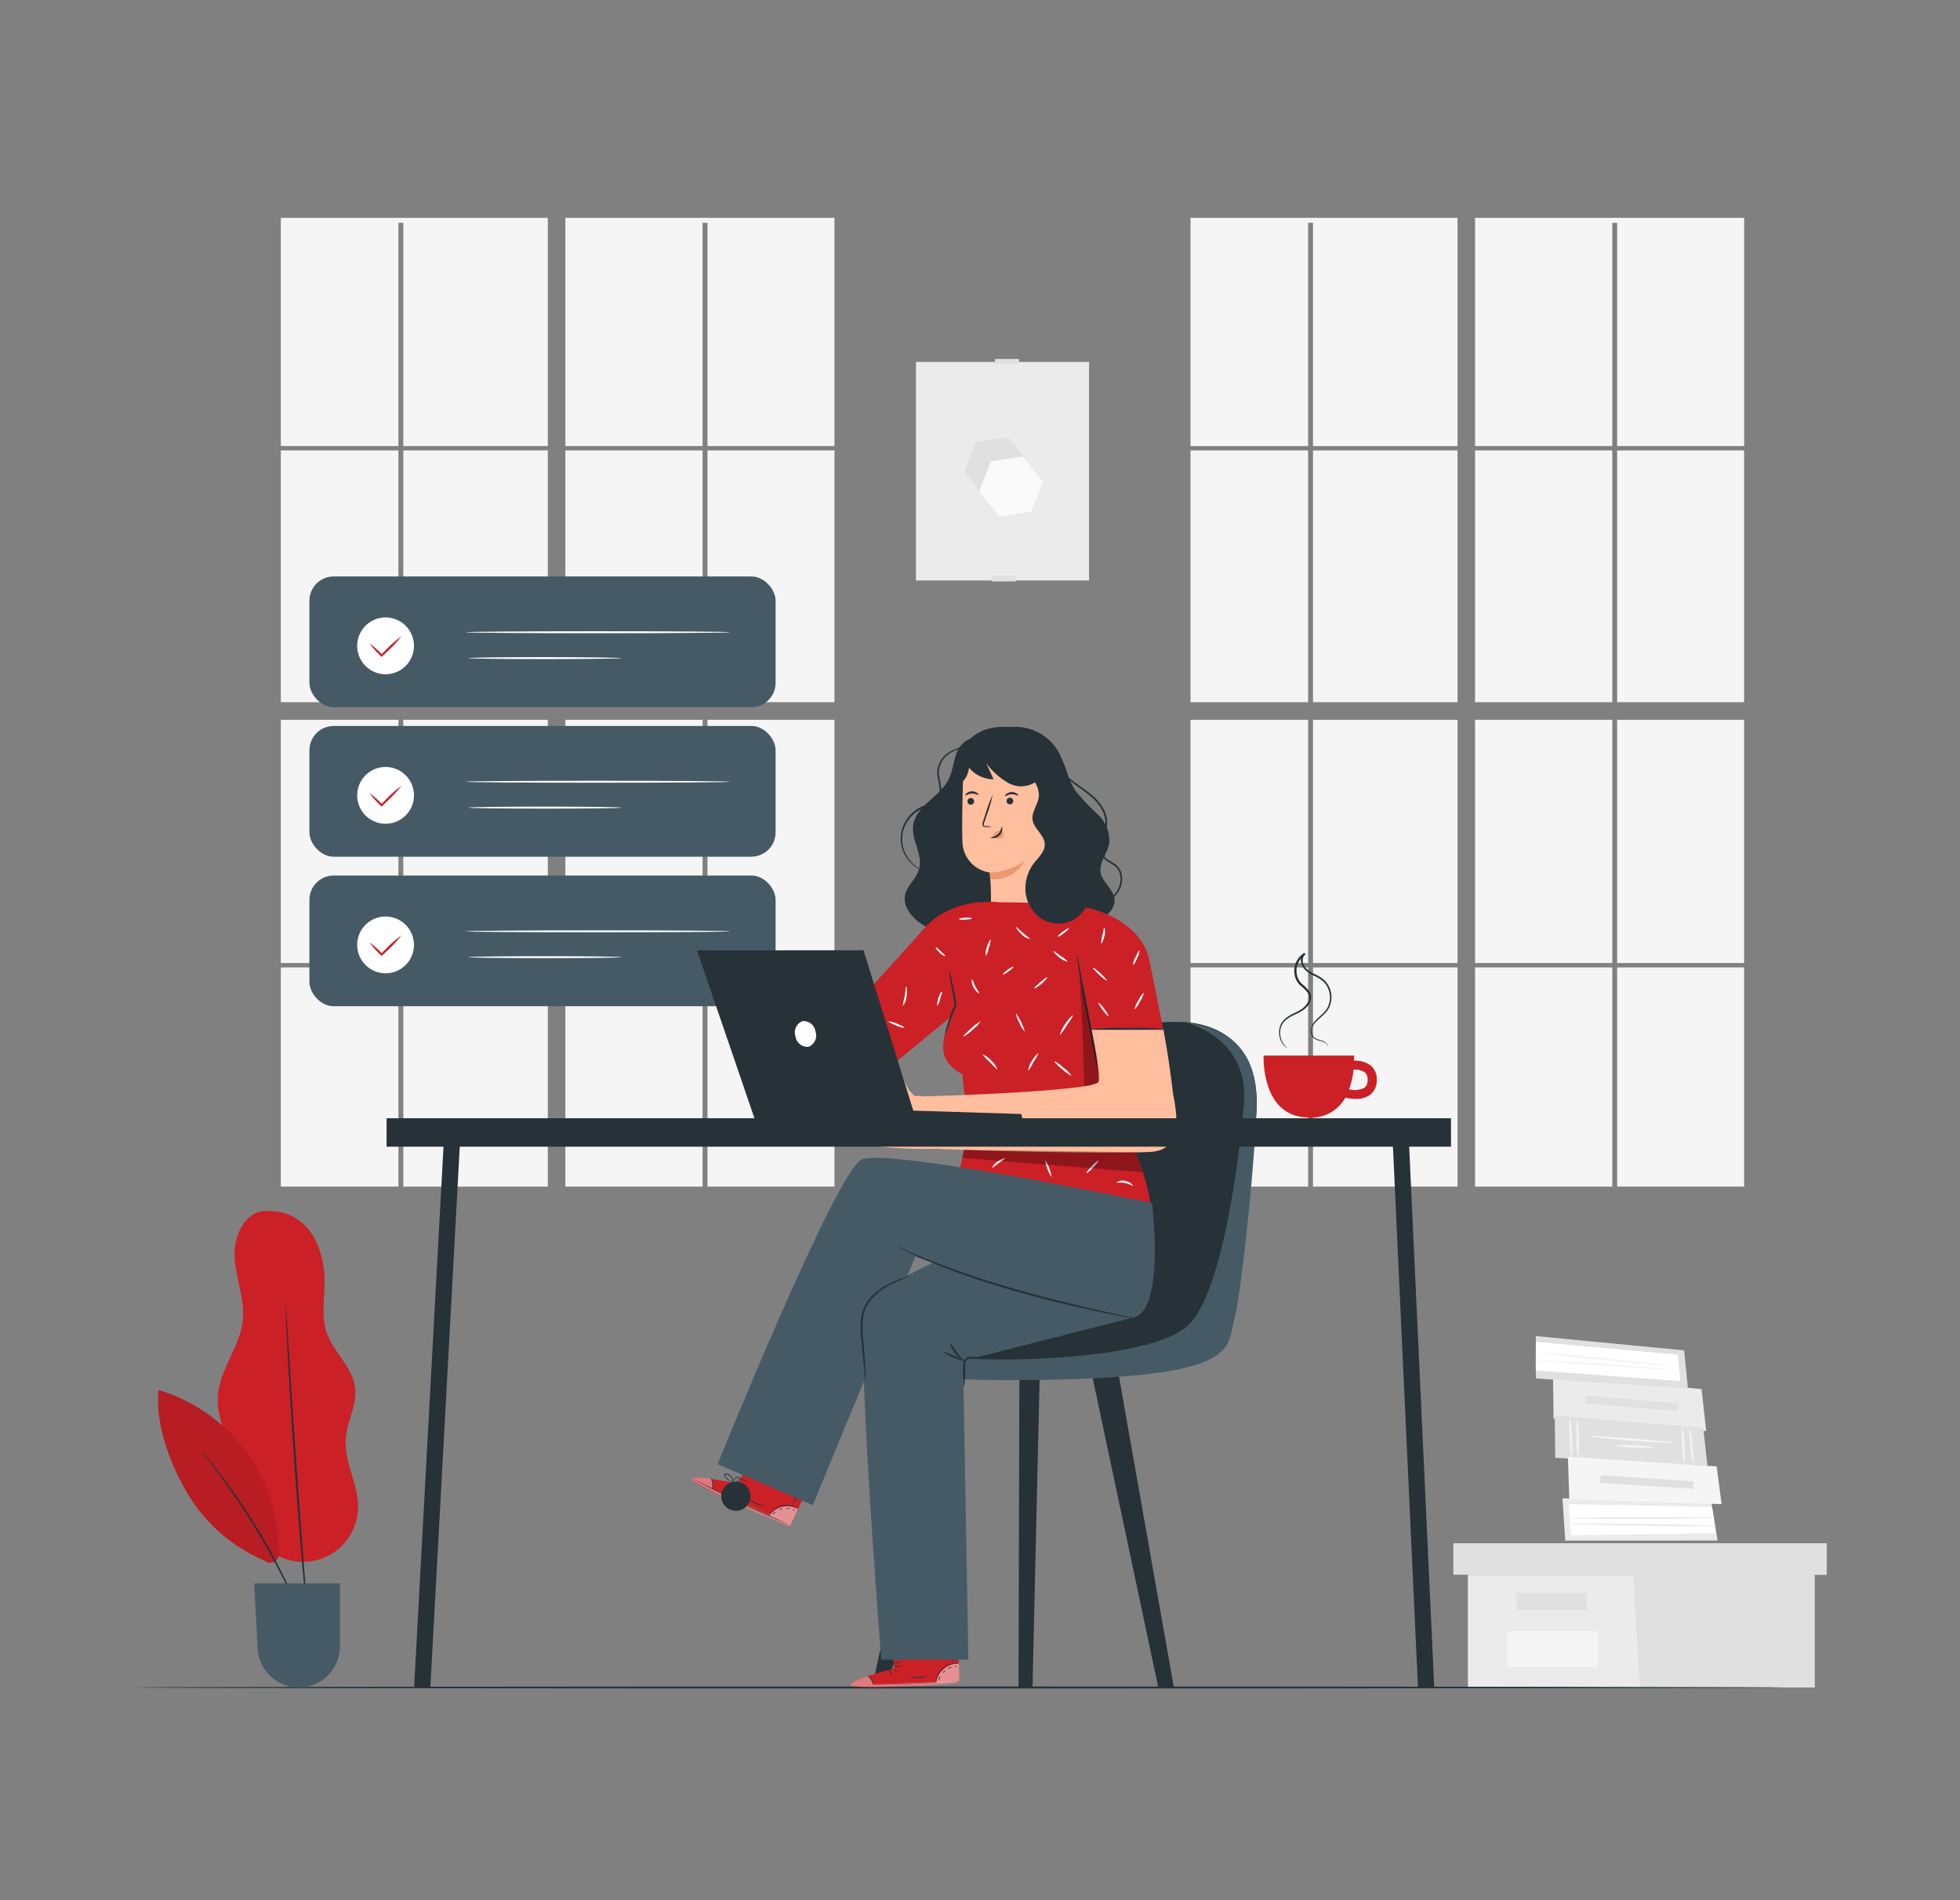 <svg xmlns="http://www.w3.org/2000/svg" xmlns:xlink="http://www.w3.org/1999/xlink" width="261" height="253" viewBox="0 0 261 253">
  <rect x="0" y="0" width="261" height="253" fill="#808080" stroke="none"/>
  <defs>
    <clipPath id="clip-path">
      <rect id="長方形_1371" data-name="長方形 1371" width="261" height="253" transform="translate(1064 8234)" fill="#fff" stroke="#707070" stroke-width="1" opacity="0.665"/>
    </clipPath>
  </defs>
  <g id="マスクグループ_30" data-name="マスクグループ 30" transform="translate(-1064 -8234)" clip-path="url(#clip-path)">
    <g id="Working-pana" transform="translate(1082 8263)">
      <g id="freepik--background-complete--inject-61" transform="translate(19.395)">
        <rect id="長方形_1337" data-name="長方形 1337" width="23.052" height="29.1" transform="translate(84.577 19.185)" fill="#ebebeb"/>
        <rect id="長方形_1338" data-name="長方形 1338" width="3.198" height="0.776" transform="translate(94.65 47.632)" fill="#e0e0e0"/>
        <path id="パス_5842" data-name="パス 5842" d="M256.808,115.51l-4.245.623-1.583,3.989,2.661,3.366,4.245-.623,1.583-3.989Z" transform="translate(-159.967 -86.308)" fill="#e0e0e0"/>
        <path id="パス_5843" data-name="パス 5843" d="M260.693,120.56l-4.245.623-1.589,3.984,2.661,3.371,4.25-.623,1.583-3.989Z" transform="translate(-161.865 -88.778)" fill="#fafafa"/>
        <rect id="長方形_1339" data-name="長方形 1339" width="3.198" height="0.664" transform="translate(95.105 18.792)" fill="#e0e0e0"/>
        <rect id="長方形_1340" data-name="長方形 1340" width="15.661" height="33.518" transform="translate(121.14 30.969)" fill="#f5f5f5"/>
        <rect id="長方形_1341" data-name="長方形 1341" width="19.242" height="32.384" transform="translate(137.45 66.832)" fill="#f5f5f5"/>
        <path id="パス_5844" data-name="パス 5844" d="M384.14,88.732h18.271V59h.649V88.732h16.912V58.34H384.14Z" transform="translate(-225.109 -58.34)" fill="#f5f5f5"/>
        <rect id="長方形_1342" data-name="長方形 1342" width="15.661" height="32.384" transform="translate(121.14 66.832)" fill="#f5f5f5"/>
        <rect id="長方形_1343" data-name="長方形 1343" width="16.907" height="32.384" transform="translate(177.95 66.832)" fill="#f5f5f5"/>
        <rect id="長方形_1344" data-name="長方形 1344" width="19.242" height="33.518" transform="translate(137.45 30.969)" fill="#f5f5f5"/>
        <rect id="長方形_1345" data-name="長方形 1345" width="16.907" height="33.518" transform="translate(177.95 30.969)" fill="#f5f5f5"/>
        <rect id="長方形_1346" data-name="長方形 1346" width="15.661" height="29.182" transform="translate(121.14 99.799)" fill="#f5f5f5"/>
        <path id="パス_5845" data-name="パス 5845" d="M325.616,88.732V59h.654V88.732h19.242V58.34H309.96V88.732Z" transform="translate(-188.82 -58.34)" fill="#f5f5f5"/>
        <rect id="長方形_1347" data-name="長方形 1347" width="19.242" height="29.182" transform="translate(137.45 99.799)" fill="#f5f5f5"/>
        <rect id="長方形_1348" data-name="長方形 1348" width="16.907" height="29.182" transform="translate(177.95 99.799)" fill="#f5f5f5"/>
        <rect id="長方形_1349" data-name="長方形 1349" width="18.271" height="33.518" transform="translate(159.031 30.969)" fill="#f5f5f5"/>
        <rect id="長方形_1350" data-name="長方形 1350" width="18.271" height="29.182" transform="translate(159.031 99.799)" fill="#f5f5f5"/>
        <rect id="長方形_1351" data-name="長方形 1351" width="18.271" height="32.384" transform="translate(159.031 66.832)" fill="#f5f5f5"/>
        <rect id="長方形_1352" data-name="長方形 1352" width="15.661" height="33.518" transform="translate(0 30.969)" fill="#f5f5f5"/>
        <rect id="長方形_1353" data-name="長方形 1353" width="19.242" height="32.384" transform="translate(16.31 66.832)" fill="#f5f5f5"/>
        <path id="パス_5846" data-name="パス 5846" d="M146.98,88.732h18.271V59h.654V88.732h16.907V58.34H146.98Z" transform="translate(-109.089 -58.34)" fill="#f5f5f5"/>
        <rect id="長方形_1354" data-name="長方形 1354" width="15.661" height="32.384" transform="translate(0 66.832)" fill="#f5f5f5"/>
        <rect id="長方形_1355" data-name="長方形 1355" width="16.907" height="32.384" transform="translate(56.816 66.832)" fill="#f5f5f5"/>
        <rect id="長方形_1356" data-name="長方形 1356" width="19.242" height="33.518" transform="translate(16.31 30.969)" fill="#f5f5f5"/>
        <rect id="長方形_1357" data-name="長方形 1357" width="16.907" height="33.518" transform="translate(56.816 30.969)" fill="#f5f5f5"/>
        <rect id="長方形_1358" data-name="長方形 1358" width="15.661" height="29.182" transform="translate(0 99.799)" fill="#f5f5f5"/>
        <path id="パス_5847" data-name="パス 5847" d="M88.461,88.732V59h.649V88.732h19.242V58.34H72.8V88.732Z" transform="translate(-72.8 -58.34)" fill="#f5f5f5"/>
        <rect id="長方形_1359" data-name="長方形 1359" width="19.242" height="29.182" transform="translate(16.31 99.799)" fill="#f5f5f5"/>
        <rect id="長方形_1360" data-name="長方形 1360" width="16.907" height="29.182" transform="translate(56.816 99.799)" fill="#f5f5f5"/>
        <rect id="長方形_1361" data-name="長方形 1361" width="18.271" height="33.518" transform="translate(37.891 30.969)" fill="#f5f5f5"/>
        <rect id="長方形_1362" data-name="長方形 1362" width="18.271" height="29.182" transform="translate(37.891 99.799)" fill="#f5f5f5"/>
        <rect id="長方形_1363" data-name="長方形 1363" width="18.271" height="32.384" transform="translate(37.891 66.832)" fill="#f5f5f5"/>
        <path id="パス_5848" data-name="パス 5848" d="M382.27,412.02v15.012h46.166V412.02Z" transform="translate(-224.195 -231.362)" fill="#ebebeb"/>
        <path id="パス_5849" data-name="パス 5849" d="M378.48,403.8V408H428.2v-4.2H378.48Z" transform="translate(-222.34 -227.341)" fill="#e0e0e0"/>
        <path id="パス_5850" data-name="パス 5850" d="M426.221,423.011h23.241V408h1.614v-4.2H425.25v3.811Z" transform="translate(-245.221 -227.341)" fill="#e0e0e0"/>
        <rect id="長方形_1364" data-name="長方形 1364" width="9.363" height="2.258" transform="translate(164.537 183.079)" fill="#e0e0e0"/>
        <rect id="長方形_1365" data-name="長方形 1365" width="12.024" height="4.771" transform="translate(163.332 188.161)" fill="#f5f5f5"/>
        <path id="パス_5851" data-name="パス 5851" d="M404.536,365.949l-.066-5.639L424.243,362l.618,5.583Z" transform="translate(-235.055 -206.065)" fill="#ebebeb"/>
        <rect id="長方形_1366" data-name="長方形 1366" width="1.016" height="12.412" transform="translate(173.663 157.819) rotate(-85.11)" fill="#e0e0e0"/>
        <path id="パス_5852" data-name="パス 5852" d="M399.98,355.454l-.01-5.644,19.758,1.905.5,5.047Z" transform="translate(-232.853 -200.929)" fill="#e0e0e0"/>
        <path id="パス_5853" data-name="パス 5853" d="M399.97,351.32l-.01,3.805,19.247,1.42-.322-3.514Z" transform="translate(-232.849 -201.668)" fill="#fff"/>
        <path id="パス_5854" data-name="パス 5854" d="M417.9,355.837a3.834,3.834,0,0,1-.7,0l-1.89-.148c-1.6-.138-3.8-.342-6.237-.587s-4.633-.485-6.227-.669l-1.885-.235a3.172,3.172,0,0,1-.684-.123,3.767,3.767,0,0,1,.695,0l1.89.148c1.6.138,3.805.347,6.237.593s4.638.48,6.232.669l1.885.23A3.269,3.269,0,0,1,417.9,355.837Z" transform="translate(-233.005 -203.007)" fill="#f5f5f5"/>
        <path id="パス_5855" data-name="パス 5855" d="M417.656,357.263a3.227,3.227,0,0,1-.7,0l-1.916-.092c-1.609-.087-3.836-.225-6.293-.4s-4.684-.342-6.293-.475l-1.9-.174a3.52,3.52,0,0,1-.695-.1,3.222,3.222,0,0,1,.7,0l1.91.092c1.614.087,3.841.23,6.3.4s4.679.342,6.288.48l1.905.174a3.967,3.967,0,0,1,.695.1Z" transform="translate(-232.8 -203.958)" fill="#f5f5f5"/>
        <path id="パス_5856" data-name="パス 5856" d="M404.977,376.134l-.077-5.644,19.778,1.675.562,5.036Z" transform="translate(-235.265 -211.046)" fill="#e0e0e0"/>
        <path id="パス_5857" data-name="パス 5857" d="M409.026,376.438a15.149,15.149,0,0,1-.24-2.779,14.2,14.2,0,0,1,.026-2.789,15.018,15.018,0,0,1,.24,2.779A14.187,14.187,0,0,1,409.026,376.438Z" transform="translate(-237.139 -211.232)" fill="#f5f5f5"/>
        <path id="パス_5858" data-name="パス 5858" d="M410.668,371a14.983,14.983,0,0,1,.194,2.774,15.173,15.173,0,0,1-.071,2.779,14.043,14.043,0,0,1-.194-2.774A14.607,14.607,0,0,1,410.668,371Z" transform="translate(-238.035 -211.295)" fill="#f5f5f5"/>
        <path id="パス_5859" data-name="パス 5859" d="M414.29,375.85c3.448.383,7.5.6,11.008.909" transform="translate(-239.859 -213.668)" fill="#fff"/>
        <path id="パス_5860" data-name="パス 5860" d="M425.3,376.754a9.6,9.6,0,0,1-1.619-.041c-1.022-.051-2.375-.138-3.9-.25s-2.9-.24-3.887-.363a8.482,8.482,0,0,1-1.6-.255,10.9,10.9,0,0,1,1.619.071l3.892.281c1.532.112,2.9.225,3.892.332A9.641,9.641,0,0,1,425.3,376.754Z" transform="translate(-239.859 -213.663)" fill="#f5f5f5"/>
        <path id="パス_5861" data-name="パス 5861" d="M438.352,378.457a12.737,12.737,0,0,1-.255-2.523,12.43,12.43,0,0,1,0-2.554,12.3,12.3,0,0,1,.255,2.523A11.609,11.609,0,0,1,438.352,378.457Z" transform="translate(-251.473 -212.459)" fill="#f5f5f5"/>
        <path id="パス_5862" data-name="パス 5862" d="M440.561,378.592a24.306,24.306,0,0,1-.511-5.062,12.039,12.039,0,0,1,.383,2.518A12.411,12.411,0,0,1,440.561,378.592Z" transform="translate(-252.461 -212.533)" fill="#f5f5f5"/>
        <path id="パス_5863" data-name="パス 5863" d="M420,378.33c2.176.148,3.836.255,5.573.3" transform="translate(-242.652 -214.881)" fill="#fff"/>
        <path id="パス_5864" data-name="パス 5864" d="M425.663,378.561a29.327,29.327,0,0,1-5.573-.3,14.457,14.457,0,0,1,2.794,0A14.92,14.92,0,0,1,425.663,378.561Z" transform="translate(-242.696 -214.816)" fill="#f5f5f5"/>
        <path id="パス_5865" data-name="パス 5865" d="M407.288,397.724l-.368-5.634,19.834.628.828,5Z" transform="translate(-236.253 -221.612)" fill="#ebebeb"/>
        <path id="パス_5866" data-name="パス 5866" d="M408.833,397.767l19.3-.276-.536-3.5-19.129-.358Z" transform="translate(-237.012 -222.366)" fill="#fff"/>
        <path id="パス_5867" data-name="パス 5867" d="M408.524,386.9l-.184-5.644,19.809,1.292.659,5.026Z" transform="translate(-236.948 -216.314)" fill="#f5f5f5"/>
        <rect id="長方形_1367" data-name="長方形 1367" width="1.016" height="12.412" transform="translate(175.7 168.424) rotate(-86.28)" fill="#e0e0e0"/>
        <path id="パス_5868" data-name="パス 5868" d="M427.891,397.065a4.15,4.15,0,0,1-.761.056l-2.043.051c-1.742.031-4.153.056-6.814.066s-5.067,0-6.814,0l-2.043-.036a4.214,4.214,0,0,1-.756-.046,3.981,3.981,0,0,1,.756-.056l2.043-.051c1.742-.031,4.153-.051,6.814-.066s5.072,0,6.814,0l2.069.036A4.271,4.271,0,0,1,427.891,397.065Z" transform="translate(-237.105 -224.003)" fill="#ebebeb"/>
        <path id="パス_5869" data-name="パス 5869" d="M428.165,398.979a3.576,3.576,0,0,1-.761.041H425.32c-1.752,0-4.178,0-6.86-.056s-5.108-.087-6.86-.133l-2.079-.072a3.809,3.809,0,0,1-.761-.061,4.089,4.089,0,0,1,.761-.041H411.6c1.757,0,4.183,0,6.865.056s5.108.087,6.86.133l2.079.072A5.114,5.114,0,0,1,428.165,398.979Z" transform="translate(-237.154 -224.823)" fill="#ebebeb"/>
      </g>
      <g id="freepik--Floor--inject-61" transform="translate(0 195.537)">
        <path id="パス_5870" data-name="パス 5870" d="M254.645,441.283c0,.077-49.21.133-109.9.133s-109.913-.056-109.913-.133,49.2-.133,109.913-.133S254.645,441.211,254.645,441.283Z" transform="translate(-34.83 -441.15)" fill="#263238"/>
      </g>
      <g id="freepik--Plant--inject-61" transform="translate(3.05 132.218)">
        <path id="パス_5871" data-name="パス 5871" d="M62.306,317.22c-2.7.434-3.913,3.754-3.678,6.482s1.359,5.394,1.057,8.117c-.378,3.453-2.993,6.375-3.295,9.838-.358,4.086,2.554,7.708,3.392,11.718.419,1.951.363,4.01,1.088,5.869a7.34,7.34,0,0,0,14.175-2.528c.056-3.136-1.875-6.094-1.64-9.22.174-2.314,1.532-4.505,1.236-6.8-.347-2.738-2.881-4.679-3.775-7.289s-.036-5.486-.347-8.229c-.552-4.919-3.295-8.351-8.214-7.953" transform="translate(-48.413 -317.189)" fill="#cb2026"/>
        <path id="パス_5872" data-name="パス 5872" d="M40.872,363.875c-.48,4.556,1.563,9.92,3.9,13.853a21.74,21.74,0,0,0,10.216,8.857,1.125,1.125,0,0,0,1.844-1.129A22.388,22.388,0,0,0,40.883,363.87" transform="translate(-40.802 -340.025)" fill="#cb2026"/>
        <g id="グループ_581" data-name="グループ 581" transform="translate(0 23.845)" opacity="0.1">
          <path id="パス_5873" data-name="パス 5873" d="M40.872,363.875c-.48,4.556,1.563,9.92,3.9,13.853a21.74,21.74,0,0,0,10.216,8.857,1.125,1.125,0,0,0,1.844-1.129A22.388,22.388,0,0,0,40.883,363.87" transform="translate(-40.802 -363.87)"/>
        </g>
        <path id="パス_5874" data-name="パス 5874" d="M66.351,403.993a1.114,1.114,0,0,1-.133-.25c-.082-.2-.194-.444-.322-.746-.276-.654-.684-1.589-1.205-2.743a93.486,93.486,0,0,0-4.526-8.76,98.333,98.333,0,0,0-5.414-8.244c-.746-1.022-1.364-1.834-1.793-2.391l-.511-.654c-.112-.148-.169-.23-.158-.235a1.7,1.7,0,0,1,.2.2l.511.618c.46.541,1.1,1.343,1.864,2.35a83.881,83.881,0,0,1,5.491,8.224,83.69,83.69,0,0,1,4.469,8.816c.511,1.16.884,2.11,1.129,2.774l.281.766a1.53,1.53,0,0,1,.117.271Z" transform="translate(-46.421 -347.902)" fill="#263238"/>
        <path id="パス_5875" data-name="パス 5875" d="M74.063,341.93a2.8,2.8,0,0,1,.051.439q.031.465.092,1.257c.072,1.113.174,2.687.3,4.6.245,3.9.593,9.286,1.022,15.237s.833,11.329,1.134,15.227c.148,1.931.266,3.5.352,4.6.036.511.061.945.087,1.251a2.584,2.584,0,0,1,0,.439,2.723,2.723,0,0,1-.066-.434c-.031-.307-.077-.725-.133-1.251-.1-1.113-.25-2.682-.434-4.6-.347-3.892-.792-9.276-1.211-15.227s-.715-11.283-.935-15.211c-.087-1.936-.163-3.509-.215-4.623,0-.511-.031-.95-.041-1.257A3.262,3.262,0,0,1,74.063,341.93Z" transform="translate(-57.07 -329.292)" fill="#263238"/>
        <path id="パス_5876" data-name="パス 5876" d="M65.86,414.28H77.276v8.382a5.476,5.476,0,0,1-5.476,5.476h0a5.481,5.481,0,0,1-5.476-5.185Z" transform="translate(-53.06 -364.686)" fill="#455a64"/>
      </g>
      <g id="freepik--Coffee--inject-61" transform="translate(150.256 97.853)">
        <path id="パス_5877" data-name="パス 5877" d="M343.257,278.023a3.284,3.284,0,0,0-2.207-.633v-.69H329s-.378,7.953,5.711,8.234a5.241,5.241,0,0,0,5.179-2.631,6.261,6.261,0,0,0,1.369.169,3.131,3.131,0,0,0,1.9-.536,2.385,2.385,0,0,0,.909-2.043A2.324,2.324,0,0,0,343.257,278.023Zm-.827,2.957a2.92,2.92,0,0,1-2.043.22,10.877,10.877,0,0,0,.587-2.62,2.288,2.288,0,0,1,1.507.352,1.165,1.165,0,0,1,.368.96,1.251,1.251,0,0,1-.419,1.088Z" transform="translate(-328.991 -263.016)" fill="#cb2026"/>
        <path id="パス_5878" data-name="パス 5878" d="M339.5,262.869a.608.608,0,0,0,.1-.3.935.935,0,0,0-.511-.725,2.816,2.816,0,0,0-.638-.22,2.044,2.044,0,0,1-.771-.347,1.149,1.149,0,0,1-.393-.894,2,2,0,0,1,.3-1.052c.414-.669,1.159-1.093,1.686-1.757a2.912,2.912,0,0,0,.434-2.554,2.84,2.84,0,0,0-.71-1.241,4.9,4.9,0,0,0-1.287-.817,3.667,3.667,0,0,1-1.364-.976,1.986,1.986,0,0,1-.358-.807,1.349,1.349,0,0,1,.117-.909,1.021,1.021,0,0,1,.332-.358l.138.23a2.554,2.554,0,0,0-1.159,2.646,2.258,2.258,0,0,0,.674,1.257,5.226,5.226,0,0,1,1.047,1.073,1.42,1.42,0,0,1,.174.746,1.639,1.639,0,0,1-.2.736,2.844,2.844,0,0,1-.93.991c-.741.47-1.5.7-2.069,1.134a2.176,2.176,0,0,0-.9,1.583,2.646,2.646,0,0,0,.24,1.394,2.749,2.749,0,0,0,.781.935l-.077-.036a1.633,1.633,0,0,1-.2-.133,2.145,2.145,0,0,1-.6-.72,2.707,2.707,0,0,1-.291-1.456,2.385,2.385,0,0,1,.25-.909,2.431,2.431,0,0,1,.684-.807c.587-.46,1.369-.715,2.043-1.165a2.718,2.718,0,0,0,.848-.919,1.236,1.236,0,0,0,0-1.226,5.368,5.368,0,0,0-1.022-1.022,2.452,2.452,0,0,1-.741-1.4,2.82,2.82,0,0,1,1.287-2.922l.133.23a.8.8,0,0,0-.245.26,1.435,1.435,0,0,0,.225,1.435,3.51,3.51,0,0,0,1.267.9,5.031,5.031,0,0,1,1.349.868,3.065,3.065,0,0,1,.766,1.354,3.147,3.147,0,0,1-.511,2.748c-.577.7-1.313,1.108-1.7,1.716a1.357,1.357,0,0,0,.026,1.737c.444.363,1.022.352,1.369.587a.97.97,0,0,1,.511.817.445.445,0,0,1-.087.24C339.528,262.854,339.508,262.869,339.5,262.869Z" transform="translate(-330.983 -249.91)" fill="#263238"/>
      </g>
      <g id="freepik--Tasks--inject-61" transform="translate(23.205 47.749)">
        <rect id="長方形_1368" data-name="長方形 1368" width="62.077" height="17.403" rx="3.23" transform="translate(0)" fill="#455a64"/>
        <path id="パス_5879" data-name="パス 5879" d="M99.438,168.652a3.78,3.78,0,1,1,.811-2.779,3.78,3.78,0,0,1-.811,2.779Z" transform="translate(-86.351 -157.047)" fill="#fff"/>
        <path id="パス_5880" data-name="パス 5880" d="M100.18,167.39a17.167,17.167,0,0,1-2.043,2.181l-.511.48-.092.092-.092-.092a11.487,11.487,0,0,1-1.532-1.711,11.488,11.488,0,0,1,1.711,1.532h-.184l.511-.511A16.963,16.963,0,0,1,100.18,167.39Z" transform="translate(-87.916 -159.437)" fill="#cb2026"/>
        <path id="パス_5881" data-name="パス 5881" d="M156.18,166.233c0,.072-7.892.133-17.628.133s-17.622-.061-17.622-.133,7.887-.133,17.622-.133S156.18,166.156,156.18,166.233Z" transform="translate(-100.156 -158.806)" fill="#fff"/>
        <path id="パス_5882" data-name="パス 5882" d="M142.091,172.973c0,.072-4.561.133-10.185.133s-10.216-.061-10.216-.133,4.561-.133,10.216-.133S142.091,172.922,142.091,172.973Z" transform="translate(-100.528 -162.103)" fill="#fff"/>
        <rect id="長方形_1369" data-name="長方形 1369" width="62.077" height="17.403" rx="3.23" transform="translate(0 19.906)" fill="#455a64"/>
        <path id="パス_5883" data-name="パス 5883" d="M99.438,207.622a3.78,3.78,0,1,1-.582-5.317A3.78,3.78,0,0,1,99.438,207.622Z" transform="translate(-86.351 -176.111)" fill="#fff"/>
        <path id="パス_5884" data-name="パス 5884" d="M100.18,206.37a16.947,16.947,0,0,1-2.043,2.176l-.511.511-.092.087-.092-.092a11.489,11.489,0,0,1-1.532-1.711,11.747,11.747,0,0,1,1.711,1.532h-.184l.511-.511A16.52,16.52,0,0,1,100.18,206.37Z" transform="translate(-87.916 -178.506)" fill="#cb2026"/>
        <path id="パス_5885" data-name="パス 5885" d="M156.18,205.2c0,.077-7.892.133-17.628.133s-17.622-.056-17.622-.133,7.887-.133,17.622-.133S156.18,205.131,156.18,205.2Z" transform="translate(-100.156 -177.87)" fill="#fff"/>
        <path id="パス_5886" data-name="パス 5886" d="M142.091,211.943c0,.077-4.561.133-10.185.133s-10.216-.056-10.216-.133,4.561-.133,10.216-.133S142.091,211.871,142.091,211.943Z" transform="translate(-100.528 -181.167)" fill="#fff"/>
        <rect id="長方形_1370" data-name="長方形 1370" width="62.077" height="17.403" rx="3.23" transform="translate(0 39.816)" fill="#455a64"/>
        <path id="パス_5887" data-name="パス 5887" d="M99.438,246.6a3.78,3.78,0,1,1,.811-2.779A3.78,3.78,0,0,1,99.438,246.6Z" transform="translate(-86.351 -195.18)" fill="#fff"/>
        <path id="パス_5888" data-name="パス 5888" d="M100.18,245.34a16.412,16.412,0,0,1-2.043,2.181l-.511.48-.092.092L97.442,248a11.488,11.488,0,0,1-1.532-1.711,11.488,11.488,0,0,1,1.711,1.532h-.184l.511-.511a16.96,16.96,0,0,1,2.232-1.972Z" transform="translate(-87.916 -197.571)" fill="#cb2026"/>
        <path id="パス_5889" data-name="パス 5889" d="M156.18,244.183c0,.072-7.892.133-17.628.133s-17.622-.061-17.622-.133,7.887-.133,17.622-.133S156.18,244.111,156.18,244.183Z" transform="translate(-100.156 -196.939)" fill="#fff"/>
        <path id="パス_5890" data-name="パス 5890" d="M142.091,250.923c0,.071-4.561.133-10.185.133s-10.216-.061-10.216-.133,4.561-.133,10.216-.133S142.091,250.851,142.091,250.923Z" transform="translate(-100.528 -200.237)" fill="#fff"/>
      </g>
      <g id="freepik--Character--inject-61" transform="translate(33.477 67.772)">
        <path id="パス_5891" data-name="パス 5891" d="M267.955,358.78l-.976,42.207H265.12l.117-42.1Z" transform="translate(-180.967 -273.089)" fill="#263238"/>
        <path id="パス_5892" data-name="パス 5892" d="M283.84,357.86l9.051,42.677h2.074l-7.534-42.677Z" transform="translate(-190.125 -272.639)" fill="#263238"/>
        <path id="パス_5893" data-name="パス 5893" d="M239.04,358.614l-10.017,42.207H226.95l9.087-42.381Z" transform="translate(-162.294 -272.922)" fill="#263238"/>
        <path id="パス_5894" data-name="パス 5894" d="M261.542,267.927s11.472-.654,10.328,12.622-1.8,26.74-6.068,31.337-47.213,4.755-50.819.986,6.886-3.606,8.852-3.606,14.1,1.144,18.031-9.194S244.819,267.273,261.542,267.927Z" transform="translate(-156.073 -228.636)" fill="#263238"/>
        <path id="パス_5895" data-name="パス 5895" d="M262.333,268s8.77,1.8,7.953,10.977-3.116,25.249-7.381,29.345-20.943,4.99-30,4.429a83.145,83.145,0,0,1-17.112-2.656s-1.915,1.231-1.338,2.043,5.7,3.984,30.494,3.453,23.078-4.189,24.1-8.173,3.192-25.3,2.891-29.989S269.285,268.8,262.333,268Z" transform="translate(-156.129 -228.679)" fill="#455a64"/>
        <path id="パス_5896" data-name="パス 5896" d="M248.01,191.382a6.64,6.64,0,0,1,7.662,2.554c1.108,1.716,1.369,3.872,2.5,5.573a27.8,27.8,0,0,0,2.968,3.146,4.8,4.8,0,0,1,1.532,3.892c-.235,1.333-1.364,2.518-1.139,3.857.215,1.251,1.532,2.069,1.813,3.315.3,1.466-1.108,2.835-2.59,3.065a8.53,8.53,0,0,1-4.347-.894,8.156,8.156,0,0,0-4.352-.838c-1.711.312-3.024,1.655-4.521,2.554A9.358,9.358,0,0,1,237.319,217c-1.124-.863-2.11-2.2-1.834-3.576.255-1.3,1.532-2.2,1.87-3.468.541-1.89-1.022-3.821-.792-5.777.317-2.625,3.576-3.826,4.74-6.2.567-1.139.618-2.467,1.114-3.637s1.8-2.212,2.968-1.711" transform="translate(-166.446 -191.019)" fill="#263238"/>
        <path id="パス_5897" data-name="パス 5897" d="M254.243,215.83a39.952,39.952,0,0,0-.133-4.868,4.208,4.208,0,0,1-3.637-4c-.153-3.56.2-11.748.2-11.748l6.421-3.065,5.619,6.385.107,17.26Z" transform="translate(-173.783 -191.572)" fill="#ffbe9d"/>
        <path id="パス_5898" data-name="パス 5898" d="M251.8,210.01a.444.444,0,1,0,.455-.449.455.455,0,0,0-.455.45Z" transform="translate(-174.45 -200.089)" fill="#263238"/>
        <path id="パス_5899" data-name="パス 5899" d="M251.234,208.365c.056.061.393-.22.868-.24s.833.225.884.158-.031-.138-.189-.25a1.144,1.144,0,0,0-1.394.066C251.254,208.222,251.208,208.34,251.234,208.365Z" transform="translate(-174.17 -199.242)" fill="#263238"/>
        <path id="パス_5900" data-name="パス 5900" d="M262,209.969a.444.444,0,1,0,.206-.424.444.444,0,0,0-.206.424Z" transform="translate(-179.438 -200.049)" fill="#263238"/>
        <path id="パス_5901" data-name="パス 5901" d="M261.594,208.545c.056.061.393-.22.868-.24s.833.225.884.158-.031-.138-.189-.25a1.144,1.144,0,0,0-.7-.2,1.175,1.175,0,0,0-.69.266C261.62,208.4,261.568,208.515,261.594,208.545Z" transform="translate(-179.239 -199.33)" fill="#263238"/>
        <path id="パス_5902" data-name="パス 5902" d="M256.927,213a2.835,2.835,0,0,0-.776-.117c-.123,0-.24-.031-.261-.117a.736.736,0,0,1,.077-.393c.107-.317.225-.654.342-1.022a19.03,19.03,0,0,0,.771-2.636,17.874,17.874,0,0,0-.965,2.554c-.112.358-.225.695-.332,1.022a.822.822,0,0,0-.051.511.291.291,0,0,0,.2.184.746.746,0,0,0,.2,0A2.743,2.743,0,0,0,256.927,213Z" transform="translate(-176.364 -199.674)" fill="#263238"/>
        <path id="パス_5903" data-name="パス 5903" d="M257.63,227.532a8.495,8.495,0,0,0,4.6-1.532,4.46,4.46,0,0,1-4.556,2.385Z" transform="translate(-177.303 -208.132)" fill="#eb996e"/>
        <path id="パス_5904" data-name="パス 5904" d="M258.4,218.84a.94.94,0,0,1,.552-.684.746.746,0,0,1,.618,0,.511.511,0,0,1,.281.511.608.608,0,0,1-.511.46,1.762,1.762,0,0,1-.71-.051.511.511,0,0,1-.184-.066.169.169,0,0,1-.077-.169" transform="translate(-177.663 -204.262)" fill="#eb996e"/>
        <path id="パス_5905" data-name="パス 5905" d="M259.311,217.07c.031,0,.087.128.071.358a1.272,1.272,0,0,1-.393.807,1.251,1.251,0,0,1-.822.342c-.235,0-.368-.061-.358-.092a1.987,1.987,0,0,0,1-.444C259.245,217.627,259.235,217.065,259.311,217.07Z" transform="translate(-177.39 -203.763)" fill="#263238"/>
        <path id="パス_5906" data-name="パス 5906" d="M250.164,194.26A4.27,4.27,0,0,0,254.388,198l-.965-2.125a9.778,9.778,0,0,0,2.927,2.615,3.483,3.483,0,0,0,3.719-.194c.327.873.322,1.839.623,2.717s1.022,4.515,1.921,4.372,1.446-3.785,1.66-4.6a7.56,7.56,0,0,0-1.67-6.6,9.067,9.067,0,0,0-7.458-3.146,6.318,6.318,0,0,0-3.463,1.221,4.827,4.827,0,0,0-1.7,2.723" transform="translate(-173.56 -191.022)" fill="#263238"/>
        <path id="パス_5907" data-name="パス 5907" d="M237.772,211.736a.792.792,0,0,1-.245-.056,3.387,3.387,0,0,1-.654-.276,4.638,4.638,0,0,1-1.859-1.818,4.413,4.413,0,0,1-.327-3.805,4.934,4.934,0,0,1,1.3-1.91,4.659,4.659,0,0,1,2.207-1.119,1.9,1.9,0,0,0,1.022-.485,1.726,1.726,0,0,0,.393-1.022,11.656,11.656,0,0,0-.317-2.217,3.264,3.264,0,0,1,.414-2.043,3.3,3.3,0,0,1,1.323-1.257c.511-.261.965-.429,1.359-.6a5.076,5.076,0,0,0,.981-.511,3.473,3.473,0,0,0,.669-.654.864.864,0,0,1-.117.22,2.089,2.089,0,0,1-.511.511,4.98,4.98,0,0,1-.981.567c-.393.184-.858.368-1.328.628a3.1,3.1,0,0,0-1.221,1.205,3.008,3.008,0,0,0-.368,1.91,11.2,11.2,0,0,1,.337,2.268,1.956,1.956,0,0,1-.46,1.185,2.16,2.16,0,0,1-1.159.567,4.6,4.6,0,0,0-3.346,2.855,4.275,4.275,0,0,0,.261,3.627,4.771,4.771,0,0,0,1.747,1.824C237.434,211.623,237.772,211.71,237.772,211.736Z" transform="translate(-165.939 -192.458)" fill="#263238"/>
        <path id="パス_5908" data-name="パス 5908" d="M280.444,218.166s.3-.2.828-.582a4.889,4.889,0,0,0,1.747-2.043,2.83,2.83,0,0,0,.1-1.813,1.915,1.915,0,0,0-.511-.853,4.351,4.351,0,0,0-.909-.613,2.467,2.467,0,0,1-1.3-2.069,8.876,8.876,0,0,1,.741-2.513,3.438,3.438,0,0,0-.383-2.421,6.191,6.191,0,0,0-1.532-1.813c-1.17-.981-2.391-1.7-3.233-2.554a5.425,5.425,0,0,1-1.5-2.334,3.286,3.286,0,0,1-.123-.751.9.9,0,0,1,0-.266,6.467,6.467,0,0,0,.2.986,5.573,5.573,0,0,0,1.532,2.232c.838.8,2.043,1.492,3.259,2.488a6.426,6.426,0,0,1,1.589,1.875,3.667,3.667,0,0,1,.414,2.61,9.058,9.058,0,0,0-.741,2.442,2.217,2.217,0,0,0,1.211,1.905,4.657,4.657,0,0,1,.955.654,2.181,2.181,0,0,1,.552.96,3.065,3.065,0,0,1-.133,1.941,3.954,3.954,0,0,1-.925,1.313,6.741,6.741,0,0,1-.96.751c-.276.179-.511.306-.649.383A.96.96,0,0,1,280.444,218.166Z" transform="translate(-185.487 -194.209)" fill="#263238"/>
        <path id="パス_5909" data-name="パス 5909" d="M250.032,201.9a2.973,2.973,0,0,0,.991-1.594,8.741,8.741,0,0,0,.23-1.9c0-.184,0-.424-.194-.47s-.317.128-.4.286a6.13,6.13,0,0,0-.628,3.856l.112-.107" transform="translate(-173.546 -194.403)" fill="#263238"/>
        <path id="パス_5910" data-name="パス 5910" d="M227.155,431.832l-.1-4.6,8.6-.235.209,6.717-.511.051c-2.37.194-12.065.827-13.664.388C219.891,433.671,227.155,431.832,227.155,431.832Z" transform="translate(-159.582 -306.462)" fill="#cb2026"/>
        <g id="グループ_582" data-name="グループ 582" transform="translate(73.166 124.733)" opacity="0.5">
          <path id="パス_5911" data-name="パス 5911" d="M243.61,437.761a2.978,2.978,0,0,1,1.052-1.864,2.871,2.871,0,0,1,1.992-.679l.066,2.4Z" transform="translate(-243.61 -435.214)" fill="#fff"/>
        </g>
        <g id="グループ_583" data-name="グループ 583" transform="translate(61.785 126.396)" opacity="0.4">
          <path id="パス_5912" data-name="パス 5912" d="M223.572,438.47s-2.554.807-2.212,1.221,10.149.143,14.471-.358v-.189l-11.457.414S224.072,438.475,223.572,438.47Z" transform="translate(-221.328 -438.47)" fill="#fff"/>
        </g>
        <path id="パス_5913" data-name="パス 5913" d="M236.023,439.77h-.148l-.424.036-1.563.112c-1.318.082-3.141.174-5.159.235s-3.841.066-5.164.056h0c1.323,0,3.146-.036,5.164-.092s3.836-.138,5.159-.2l1.563-.082h.424Z" transform="translate(-159.593 -312.71)" fill="#263238"/>
        <path id="パス_5914" data-name="パス 5914" d="M226.453,439.593a3.739,3.739,0,0,0-.317-.741,3.252,3.252,0,0,0-.547-.582,1.384,1.384,0,0,1,.863,1.323Z" transform="translate(-161.628 -311.976)" fill="#263238"/>
        <path id="パス_5915" data-name="パス 5915" d="M231.721,437.523a1.044,1.044,0,0,1-.281-.322c-.128-.194-.22-.363-.194-.383s.148.133.281.327A1.021,1.021,0,0,1,231.721,437.523Z" transform="translate(-164.393 -311.265)" fill="#263238"/>
        <path id="パス_5916" data-name="パス 5916" d="M232.99,436.992c0,.025-.158-.061-.306-.194s-.26-.25-.245-.271.158.061.312.194S233.011,436.971,232.99,436.992Z" transform="translate(-164.978 -311.121)" fill="#263238"/>
        <path id="パス_5917" data-name="パス 5917" d="M233.479,435.794a.986.986,0,0,1-.45.072,1.149,1.149,0,0,1-.449-.036A1.9,1.9,0,0,1,233.479,435.794Z" transform="translate(-165.048 -310.746)" fill="#263238"/>
        <path id="パス_5918" data-name="パス 5918" d="M233.622,434.7a.838.838,0,0,1-.511.158.914.914,0,0,1-.511-.051,2.762,2.762,0,0,1,.511-.051A3.4,3.4,0,0,1,233.622,434.7Z" transform="translate(-165.058 -310.229)" fill="#263238"/>
        <path id="パス_5919" data-name="パス 5919" d="M230,436.03a1.687,1.687,0,0,1-.552,0,3.389,3.389,0,0,1-.593-.112,1.727,1.727,0,0,1-.337-.128.317.317,0,0,1-.143-.169.22.22,0,0,1,.077-.225,1.022,1.022,0,0,1,1.262.25.99.99,0,0,1,.189.363.347.347,0,0,1,0,.153,1.588,1.588,0,0,0-.266-.465.981.981,0,0,0-.48-.3.873.873,0,0,0-.659.061c-.082.072-.046.174.051.23a1.7,1.7,0,0,0,.317.123,3.754,3.754,0,0,0,.572.133C229.789,436.02,230,436.01,230,436.03Z" transform="translate(-162.987 -310.513)" fill="#263238"/>
        <path id="パス_5920" data-name="パス 5920" d="M231.207,435.773a.511.511,0,0,1-.077-.383.945.945,0,0,1,.138-.409.557.557,0,0,1,.455-.291.22.22,0,0,1,.179.25.725.725,0,0,1-.087.25,1.709,1.709,0,0,1-.255.337.777.777,0,0,1-.306.235,3.567,3.567,0,0,0,.255-.281,2.419,2.419,0,0,0,.22-.337c.072-.123.117-.332,0-.352s-.276.133-.358.245a.976.976,0,0,0-.148.363,1.6,1.6,0,0,0-.015.373Z" transform="translate(-164.334 -310.224)" fill="#263238"/>
        <path id="パス_5921" data-name="パス 5921" d="M246.617,435.128s-.245,0-.633.041a2.687,2.687,0,0,0-2.207,1.859c-.117.373-.128.618-.143.618s0-.061,0-.174a2.043,2.043,0,0,1,.082-.465,2.626,2.626,0,0,1,.833-1.308,2.666,2.666,0,0,1,1.43-.6,2.068,2.068,0,0,1,.475,0A.546.546,0,0,1,246.617,435.128Z" transform="translate(-170.452 -310.417)" fill="#263238"/>
        <path id="パス_5922" data-name="パス 5922" d="M247.516,428.21a13.925,13.925,0,0,1,.123,1.767,14.333,14.333,0,0,1,0,1.767,15.005,15.005,0,0,1-.123-1.762A15.767,15.767,0,0,1,247.516,428.21Z" transform="translate(-172.343 -307.054)" fill="#263238"/>
        <path id="パス_5923" data-name="パス 5923" d="M239.043,438.6a4.478,4.478,0,0,1-1.251.158,4.918,4.918,0,0,1-1.262-.061c0-.031.567,0,1.257-.041A10.772,10.772,0,0,1,239.043,438.6Z" transform="translate(-166.98 -312.133)" fill="#263238"/>
        <path id="パス_5924" data-name="パス 5924" d="M244.522,438.517s-.041.117-.1.25-.082.245-.112.245-.046-.138,0-.286S244.5,438.5,244.522,438.517Z" transform="translate(-170.773 -312.095)" fill="#263238"/>
        <path id="パス_5925" data-name="パス 5925" d="M245.7,436.936a.541.541,0,0,1-.117.2c-.087.092-.174.153-.194.133s.031-.107.117-.2S245.651,436.915,245.7,436.936Z" transform="translate(-171.31 -311.321)" fill="#263238"/>
        <path id="パス_5926" data-name="パス 5926" d="M247.247,436.136c0,.031-.117.031-.245.077s-.215.123-.235.1.046-.143.2-.2S247.257,436.111,247.247,436.136Z" transform="translate(-171.986 -310.909)" fill="#263238"/>
        <path id="パス_5927" data-name="パス 5927" d="M248.754,435.79c0,.026-.036.072-.107.1s-.138.031-.148,0,.036-.071.107-.1S248.754,435.764,248.754,435.79Z" transform="translate(-172.835 -310.752)" fill="#263238"/>
        <path id="パス_5928" data-name="パス 5928" d="M186.135,384.387l1.992-4.137,7.779,3.688-2.855,6.084-.511-.2c-2.2-.894-11.135-4.72-12.361-5.833C178.82,382.748,186.135,384.387,186.135,384.387Z" transform="translate(-139.331 -283.592)" fill="#cb2026"/>
        <g id="グループ_584" data-name="グループ 584" transform="translate(50.926 103.768)" opacity="0.5">
          <path id="パス_5929" data-name="パス 5929" d="M200.07,395.432a2.993,2.993,0,0,1,1.778-1.185,2.9,2.9,0,0,1,2.084.3l-1.022,2.176Z" transform="translate(-200.07 -394.17)" fill="#fff"/>
        </g>
        <g id="グループ_585" data-name="グループ 585" transform="translate(40.646 99.938)" opacity="0.4">
          <path id="パス_5930" data-name="パス 5930" d="M182.47,386.84s-2.631-.429-2.523.087,8.985,4.72,13.066,6.232l.072-.179-10.4-4.817S182.915,387.075,182.47,386.84Z" transform="translate(-179.944 -386.672)" fill="#fff"/>
        </g>
        <path id="パス_5931" data-name="パス 5931" d="M193.244,393.157a.475.475,0,0,1-.138-.046l-.4-.158-1.461-.608c-1.216-.511-2.881-1.267-4.71-2.13s-3.458-1.675-4.628-2.283l-1.389-.725-.373-.2-.128-.082.138.061.383.184,1.4.7c1.185.587,2.82,1.394,4.643,2.258s3.484,1.614,4.694,2.15l1.425.639.388.179Z" transform="translate(-139.335 -286.855)" fill="#263238"/>
        <path id="パス_5932" data-name="パス 5932" d="M185.039,388.338a3.545,3.545,0,0,0,.056-.8,3.885,3.885,0,0,0-.225-.771,1.2,1.2,0,0,1,.327.761,1.134,1.134,0,0,1-.158.807Z" transform="translate(-141.708 -286.782)" fill="#263238"/>
        <path id="パス_5933" data-name="パス 5933" d="M190.652,388.883a.869.869,0,0,1-.1-.414c-.026-.23-.031-.424,0-.429a1.021,1.021,0,0,1,.1.414C190.683,388.689,190.683,388.878,190.652,388.883Z" transform="translate(-144.476 -287.403)" fill="#263238"/>
        <path id="パス_5934" data-name="パス 5934" d="M192.035,388.984a.81.81,0,0,1-.189-.312c-.082-.184-.117-.342-.087-.352s.107.128.184.312S192.061,388.973,192.035,388.984Z" transform="translate(-145.073 -287.539)" fill="#263238"/>
        <path id="パス_5935" data-name="パス 5935" d="M192.987,388.193a1.944,1.944,0,1,1-.388-.235C192.829,388.065,193,388.167,192.987,388.193Z" transform="translate(-145.279 -287.295)" fill="#263238"/>
        <path id="パス_5936" data-name="パス 5936" d="M193.605,387.318a1.308,1.308,0,0,1-.955-.368q.477.186.955.368Z" transform="translate(-145.514 -286.87)" fill="#263238"/>
        <path id="パス_5937" data-name="パス 5937" d="M189.648,386.916a1.6,1.6,0,0,1-.511-.24,3.355,3.355,0,0,1-.48-.368,2.155,2.155,0,0,1-.245-.271.3.3,0,0,1-.046-.215.2.2,0,0,1,.169-.163,1.022,1.022,0,0,1,1.022,1.216c0,.092-.046.143-.051.138a1.481,1.481,0,0,0-.026-.511,1.022,1.022,0,0,0-.3-.48.838.838,0,0,0-.613-.24c-.107,0-.123.128-.056.22a1.75,1.75,0,0,0,.22.255,3.855,3.855,0,0,0,.455.378C189.464,386.809,189.658,386.9,189.648,386.916Z" transform="translate(-143.416 -286.238)" fill="#263238"/>
        <path id="パス_5938" data-name="パス 5938" d="M190.607,387.3a.542.542,0,0,1,.1-.378.98.98,0,0,1,.312-.3.557.557,0,0,1,.536-.056.225.225,0,0,1,.046.307.618.618,0,0,1-.189.179,1.692,1.692,0,0,1-.383.194.848.848,0,0,1-.378.066,3.068,3.068,0,0,0,.352-.138,1.944,1.944,0,0,0,.352-.2c.117-.072.255-.24.138-.322a.511.511,0,0,0-.429.056,1.063,1.063,0,0,0-.3.255A1.626,1.626,0,0,0,190.607,387.3Z" transform="translate(-144.513 -286.661)" fill="#263238"/>
        <path id="パス_5939" data-name="パス 5939" d="M203.93,394.343a3.049,3.049,0,0,0-.582-.25,2.7,2.7,0,0,0-2.8.659c-.281.276-.4.511-.414.485a.536.536,0,0,1,.077-.158,2.345,2.345,0,0,1,.281-.378,2.625,2.625,0,0,1,2.886-.679,2.212,2.212,0,0,1,.419.215C203.889,394.3,203.935,394.338,203.93,394.343Z" transform="translate(-149.173 -290.242)" fill="#263238"/>
        <path id="パス_5940" data-name="パス 5940" d="M207.591,387.74a15.06,15.06,0,0,1-.69,1.629,15.25,15.25,0,0,1-.782,1.583,15.055,15.055,0,0,1,.69-1.629A14.077,14.077,0,0,1,207.591,387.74Z" transform="translate(-152.104 -287.256)" fill="#263238"/>
        <path id="パス_5941" data-name="パス 5941" d="M196.663,393.241a4.8,4.8,0,0,1-1.185-.424,5.106,5.106,0,0,1-1.1-.628c0-.026.511.245,1.139.536S196.673,393.215,196.663,393.241Z" transform="translate(-146.36 -289.432)" fill="#263238"/>
        <path id="パス_5942" data-name="パス 5942" d="M201.44,395.651c0,.031-.092.087-.2.179s-.184.184-.209.169,0-.143.143-.245S201.435,395.626,201.44,395.651Z" transform="translate(-149.61 -291.122)" fill="#263238"/>
        <path id="パス_5943" data-name="パス 5943" d="M203.213,394.777c0,.031-.082.087-.2.128s-.225.061-.235.031.082-.082.2-.128S203.2,394.751,203.213,394.777Z" transform="translate(-150.469 -290.692)" fill="#263238"/>
        <path id="パス_5944" data-name="パス 5944" d="M205.05,394.8a1.75,1.75,0,0,0-.255-.041,1.865,1.865,0,0,0-.255,0,.322.322,0,0,1,.271-.082C204.979,394.7,205.071,394.78,205.05,394.8Z" transform="translate(-151.33 -290.649)" fill="#263238"/>
        <path id="パス_5945" data-name="パス 5945" d="M206.566,395.1a.253.253,0,0,1-.143.041c-.077-.005-.138-.036-.133-.061s.066-.051.138-.046S206.566,395.065,206.566,395.1Z" transform="translate(-152.186 -290.822)" fill="#263238"/>
        <path id="パス_5946" data-name="パス 5946" d="M264.133,254l-1.829-9.194c-1.328-7.488-11.85-8-11.85-8l-8.285-.138s-6.13-.822-9.9,3.438c-3.908,4.408-8.714,9.623-8.714,9.623l3.667,9.23,8.683-7.151a8.9,8.9,0,0,0-1.165,4.173c0,2.447,2.554,3.576,2.554,3.576l.792,7.422L235.528,279l26.975-1.083a26.817,26.817,0,0,0-3.989-11.335L259.025,254Z" transform="translate(-160.63 -213.32)" fill="#cb2026"/>
        <path id="パス_5947" data-name="パス 5947" d="M280.369,250.53a2.394,2.394,0,0,1,.143.587c.087.434.189.971.317,1.609.276,1.42.633,3.269,1.022,5.312s.736,3.964.95,5.333c.112.684.189,1.241.235,1.624a2.439,2.439,0,0,1,.036.6,2.732,2.732,0,0,1-.138-.587c-.087-.434-.194-.97-.317-1.609-.276-1.42-.633-3.269-1.022-5.312s-.736-3.959-.95-5.333c-.112-.684-.189-1.236-.235-1.624A3.109,3.109,0,0,1,280.369,250.53Z" transform="translate(-188.426 -220.132)" fill="#263238"/>
        <path id="パス_5948" data-name="パス 5948" d="M293.761,269.592a45.574,45.574,0,0,1-4.985.153,46.924,46.924,0,0,1-4.985-.118,46.444,46.444,0,0,1,4.985-.148A47.839,47.839,0,0,1,293.761,269.592Z" transform="translate(-190.1 -229.392)" fill="#263238"/>
        <path id="パス_5949" data-name="パス 5949" d="M263.3,278.173c-.511-4.4-1.241-8.173-1.241-8.173H252.5s1.185,5.619.925,6.9c-.235,1.129-18.741,1.875-23.563,1.951-.291-.215-.7.148-1.078-.179a3.949,3.949,0,0,1-.822-1.022,6.187,6.187,0,0,1-.659-1.492.511.511,0,0,0-.914-.209,4.266,4.266,0,0,0,.94,3.116c.914,1.328-1.486.638-2.365.4s-3.637-.833-3.918-.613c-.419.322-.158.838.725,1.052s3.494,1.022,3.351,1.532-4.6-.8-4.6-.8-.909-.424-1.093.112c-.327.971,4.51,1.951,4.975,2.043.322.061.184.577-.158.511s-4.423-1.364-4.766-.378c-.266.756,3.974.848,4.674,1.594s-3.208-.4-3.433.327c-.082.276,1.532.4,3.882.73a60.479,60.479,0,0,0,7.228.255c5.42.3,24.585.695,28.676.4C265.273,285.87,263.481,279.705,263.3,278.173Z" transform="translate(-158.609 -229.657)" fill="#ffbe9d"/>
        <path id="パス_5950" data-name="パス 5950" d="M245.9,263.118a7.663,7.663,0,0,1,.327-1.236c.112-.383.25-.833.424-1.328.087-.245.184-.511.291-.771.061-.143.138-.266.174-.383a1.139,1.139,0,0,0,.051-.4,6.935,6.935,0,0,0-.128-.848c-.051-.276-.1-.541-.153-.8-.082-.511-.163-.95-.235-1.369a6.217,6.217,0,0,1-.153-1.272,5.946,5.946,0,0,1,.337,1.236c.092.414.189.868.291,1.354l.169.807a5.616,5.616,0,0,1,.138.889,1.312,1.312,0,0,1-.066.485,3.855,3.855,0,0,1-.184.4c-.107.255-.209.511-.3.756-.169.465-.332.9-.475,1.3A5.174,5.174,0,0,1,245.9,263.118Z" transform="translate(-171.564 -222.177)" fill="#263238"/>
        <path id="パス_5951" data-name="パス 5951" d="M267.315,203c.736.95,1.532,2.043,1.374,3.233-.128,1.022-.96,1.967-.822,3.009.163,1.2,1.532,1.987,1.624,3.2.056,1.022-.807,1.778-1.415,2.554a5.527,5.527,0,0,0-1.119,4.086,4.776,4.776,0,0,0,2.334,3.468,4.2,4.2,0,0,0,4.143-.041,5.859,5.859,0,0,0,2.283-3.2,5.718,5.718,0,0,0-.25-5.026,5.1,5.1,0,0,1-1.1-1.778c-.163-.879.46-1.706.557-2.595a3.793,3.793,0,0,0-1.6-3.065,14.216,14.216,0,0,1-2.661-2.4" transform="translate(-181.844 -196.88)" fill="#263238"/>
        <g id="グループ_586" data-name="グループ 586" transform="translate(92.265 32.885)" opacity="0.3">
          <path id="パス_5952" data-name="パス 5952" d="M281,255.4c.332,5.108.511,9.833.633,14.956a3.9,3.9,0,0,0,1.921-.6C283.814,267.567,282.159,260.911,281,255.4Z" transform="translate(-281 -255.4)"/>
        </g>
        <path id="パス_5953" data-name="パス 5953" d="M256.585,248.675a2.043,2.043,0,0,1,.117-1.16c.174-.623.444-1.078.511-1.047a3.458,3.458,0,0,1-.255,1.119A3.657,3.657,0,0,1,256.585,248.675Z" transform="translate(-176.774 -218.145)" fill="#fafafa"/>
        <path id="パス_5954" data-name="パス 5954" d="M244.781,249.621c-.041.061-.4-.117-.756-.455s-.557-.69-.511-.73.342.22.679.536S244.816,249.56,244.781,249.621Z" transform="translate(-170.394 -219.106)" fill="#fafafa"/>
        <path id="パス_5955" data-name="パス 5955" d="M235.4,258.928a.375.375,0,0,1-.077-.138h.117a3.362,3.362,0,0,1,0,1.262,2.294,2.294,0,0,1-.511,1.3,10.306,10.306,0,0,1,.271-1.349c.092-.511.112-.991.143-1.211h.117C235.431,258.9,235.42,258.923,235.4,258.928Z" transform="translate(-166.198 -224.173)" fill="#fafafa"/>
        <path id="パス_5956" data-name="パス 5956" d="M233.349,268.638a2.681,2.681,0,0,1-1.119-.3c-.593-.23-1.052-.47-1.022-.541a2.676,2.676,0,0,1,1.124.3C232.915,268.326,233.374,268.566,233.349,268.638Z" transform="translate(-164.376 -228.581)" fill="#fafafa"/>
        <path id="パス_5957" data-name="パス 5957" d="M243.96,261.908c-.072,0-.061-.46.107-.986s.4-.9.47-.873-.061.444-.22.95A3.031,3.031,0,0,1,243.96,261.908Z" transform="translate(-170.594 -224.788)" fill="#fafafa"/>
        <path id="パス_5958" data-name="パス 5958" d="M251.337,240.837c0,.072-.383.148-.863.174s-.868,0-.873-.092.383-.153.863-.174S251.337,240.76,251.337,240.837Z" transform="translate(-173.374 -215.342)" fill="#fafafa"/>
        <path id="パス_5959" data-name="パス 5959" d="M253.9,258.64c-.046.051-.46-.255-.736-.817a1.466,1.466,0,0,1-.2-1.083c.077,0,.184.455.439.965S253.958,258.584,253.9,258.64Z" transform="translate(-175.005 -223.17)" fill="#fafafa"/>
        <path id="パス_5960" data-name="パス 5960" d="M270.924,256.265c.051.051-.271.46-.756.879s-.94.674-.981.613.332-.409.807-.817S270.873,256.214,270.924,256.265Z" transform="translate(-182.955 -222.935)" fill="#fafafa"/>
        <path id="パス_5961" data-name="パス 5961" d="M262.441,253.5c.041.061-.24.342-.633.633s-.751.485-.792.424.24-.342.633-.633S262.4,253.444,262.441,253.5Z" transform="translate(-178.957 -221.581)" fill="#fafafa"/>
        <path id="パス_5962" data-name="パス 5962" d="M266.342,244.806a2.11,2.11,0,0,1-1.088-.6c-.511-.455-.822-.945-.761-.986s.429.352.935.782S266.378,244.739,266.342,244.806Z" transform="translate(-180.656 -216.553)" fill="#fafafa"/>
        <path id="パス_5963" data-name="パス 5963" d="M276.826,243.519c.041.056-.245.352-.649.654s-.766.511-.812.45.245-.352.649-.659S276.78,243.458,276.826,243.519Z" transform="translate(-185.976 -216.697)" fill="#fafafa"/>
        <path id="パス_5964" data-name="パス 5964" d="M286.67,245.466a3.31,3.31,0,0,1,.163-1.088c.117-.587.194-1.073.271-1.068a1.884,1.884,0,0,1,0,1.119C286.976,245.042,286.736,245.491,286.67,245.466Z" transform="translate(-191.509 -216.6)" fill="#fafafa"/>
        <path id="パス_5965" data-name="パス 5965" d="M286.36,255.5c-.051.051-.511-.291-1.022-.771s-.9-.909-.853-.96.511.286,1.022.766S286.411,255.441,286.36,255.5Z" transform="translate(-190.438 -221.712)" fill="#fafafa"/>
        <path id="パス_5966" data-name="パス 5966" d="M294.984,251.24a2.171,2.171,0,0,1,.3-1.022c.23-.511.475-.96.541-.93a2.324,2.324,0,0,1-.3,1.022C295.29,250.852,295.045,251.27,294.984,251.24Z" transform="translate(-195.568 -219.524)" fill="#fafafa"/>
        <path id="パス_5967" data-name="パス 5967" d="M295.35,262.527a3.192,3.192,0,0,1,.511-1.19,3.3,3.3,0,0,1,.73-1.057,3.152,3.152,0,0,1-.511,1.185A3.3,3.3,0,0,1,295.35,262.527Z" transform="translate(-195.755 -224.902)" fill="#fafafa"/>
        <path id="パス_5968" data-name="パス 5968" d="M287.3,264.719c-.061.046-.409-.322-.787-.822s-.628-.935-.572-.981.414.322.787.822S287.357,264.673,287.3,264.719Z" transform="translate(-191.149 -226.19)" fill="#fafafa"/>
        <path id="パス_5969" data-name="パス 5969" d="M275.89,268.832a3.763,3.763,0,0,1,.7-1.471,3.7,3.7,0,0,1,1.083-1.211,7.819,7.819,0,0,1-.858,1.359,7.971,7.971,0,0,1-.925,1.323Z" transform="translate(-186.235 -227.774)" fill="#fafafa"/>
        <path id="パス_5970" data-name="パス 5970" d="M265.6,268.107a3.683,3.683,0,0,1-.72-1.18,3.739,3.739,0,0,1-.485-1.3,7.288,7.288,0,0,1,1.205,2.477Z" transform="translate(-180.61 -227.519)" fill="#fafafa"/>
        <path id="パス_5971" data-name="パス 5971" d="M253.02,267.8a4.622,4.622,0,0,1-1.073,1.108,4.546,4.546,0,0,1-1.241.914c-.051-.056.429-.552,1.068-1.113a4.485,4.485,0,0,1,1.246-.909Z" transform="translate(-173.914 -228.581)" fill="#fafafa"/>
        <path id="パス_5972" data-name="パス 5972" d="M257.694,278.382c-.061.046-.48-.429-1.022-.981a7.69,7.69,0,0,1-.976-1.022,3.019,3.019,0,0,1,1.175.828,2.957,2.957,0,0,1,.822,1.175Z" transform="translate(-176.355 -232.778)" fill="#fafafa"/>
        <path id="パス_5973" data-name="パス 5973" d="M267.67,278.447a2.554,2.554,0,0,1,.455-1.3c.383-.664.848-1.093.9-1.022a6.375,6.375,0,0,1-.674,1.159A6.537,6.537,0,0,1,267.67,278.447Z" transform="translate(-182.214 -232.648)" fill="#fafafa"/>
        <path id="パス_5974" data-name="パス 5974" d="M276.74,280.112a4.544,4.544,0,0,1-1.262-.884,4.67,4.67,0,0,1-1.1-1.088,4.556,4.556,0,0,1,1.267.884A4.642,4.642,0,0,1,276.74,280.112Z" transform="translate(-185.497 -233.639)" fill="#fafafa"/>
        <path id="パス_5975" data-name="パス 5975" d="M276.175,250.884a2.135,2.135,0,0,1-1.078-.511c-.541-.393-.873-.827-.822-.879s.46.286.981.664A5,5,0,0,1,276.175,250.884Z" transform="translate(-185.443 -219.623)" fill="#fafafa"/>
        <path id="パス_5976" data-name="パス 5976" d="M259.994,303.453c.031.072-.383.291-.843.633s-.8.664-.858.618.2-.47.7-.833S259.973,303.387,259.994,303.453Z" transform="translate(-177.623 -246.014)" fill="#fafafa"/>
        <path id="パス_5977" data-name="パス 5977" d="M272.923,306.223a5.582,5.582,0,0,1-.843-2.283,5.66,5.66,0,0,1,.843,2.283Z" transform="translate(-184.372 -246.261)" fill="#fafafa"/>
        <path id="パス_5978" data-name="パス 5978" d="M284.384,304.086c.056.051-.266.47-.71.935s-.848.8-.9.751.266-.47.71-.935S284.333,304.04,284.384,304.086Z" transform="translate(-189.601 -246.33)" fill="#fafafa"/>
        <path id="パス_5979" data-name="パス 5979" d="M292.867,309.989c-.056.056-.47-.271-1.083-.388s-1.119,0-1.144-.066a1.354,1.354,0,0,1,1.2-.194A1.462,1.462,0,0,1,292.867,309.989Z" transform="translate(-193.451 -248.872)" fill="#fafafa"/>
        <path id="パス_5980" data-name="パス 5980" d="M244.518,309.37s-35.275-7.391-38.693-5.772-19.165,40.547-19.165,40.547l12.683,5.455,13.643-33.079s24.7,9.021,29.013,8.111S244.518,309.37,244.518,309.37Z" transform="translate(-142.584 -245.98)" fill="#455a64"/>
        <path id="パス_5981" data-name="パス 5981" d="M247.292,319.18c-.536.179-20.943,8.571-22.383,11.263S227,377.916,227,377.916h11.605l-.715-39.8,22.649-5.752Z" transform="translate(-161.127 -253.716)" fill="#455a64"/>
        <path id="パス_5982" data-name="パス 5982" d="M265.012,336.018a1.983,1.983,0,0,1-.332-.041l-.95-.169c-.822-.153-2.013-.388-3.479-.7-2.927-.618-6.962-1.532-11.355-2.814-2.2-.633-4.27-1.3-6.13-1.941s-3.54-1.287-4.914-1.875c-.695-.281-1.313-.562-1.854-.807s-1.022-.455-1.384-.649l-.858-.434a1.6,1.6,0,0,1-.3-.169,2.132,2.132,0,0,1,.317.123l.884.388c.378.174.848.378,1.394.608s1.17.511,1.864.766c1.384.567,3.065,1.165,4.929,1.818s3.943,1.282,6.13,1.915c4.388,1.262,8.408,2.222,11.324,2.886l3.458.782.94.215a1.61,1.61,0,0,1,.312.1Z" transform="translate(-165.478 -257.258)" fill="#263238"/>
        <path id="パス_5983" data-name="パス 5983" d="M224.609,348.069a3.537,3.537,0,0,1-.107-.669c-.051-.485-.117-1.1-.194-1.839s-.158-1.711-.25-2.723a12.223,12.223,0,0,1,0-3.376,5.23,5.23,0,0,1,1.691-2.917,8.908,8.908,0,0,1,2.324-1.5,17.991,17.991,0,0,1,1.721-.679,3.421,3.421,0,0,1,.654-.189c0,.046-.9.368-2.293,1.022a8.933,8.933,0,0,0-2.237,1.5,5.108,5.108,0,0,0-1.6,2.789,12.8,12.8,0,0,0,0,3.3c.077,1.022.143,1.936.2,2.728s.082,1.359.107,1.844a3.162,3.162,0,0,1-.015.7Z" transform="translate(-160.821 -261.054)" fill="#263238"/>
        <path id="パス_5984" data-name="パス 5984" d="M245.18,353.84a8.571,8.571,0,0,1,2.748,1.211A8.684,8.684,0,0,1,245.18,353.84Z" transform="translate(-171.212 -270.672)" fill="#263238"/>
        <path id="パス_5985" data-name="パス 5985" d="M247.19,351.44a15.4,15.4,0,0,1,.925,1.308c.511.7,1.057,1.185,1.022,1.246a3,3,0,0,1-1.221-1.088A2.937,2.937,0,0,1,247.19,351.44Z" transform="translate(-172.195 -269.498)" fill="#263238"/>
        <path id="パス_5986" data-name="パス 5986" d="M253.342,355a.417.417,0,0,1-.179.184,1.364,1.364,0,0,1-.674.158,7.865,7.865,0,0,0-.965.026.679.679,0,0,0-.577.736,18.5,18.5,0,0,1-.143,3.1,18,18,0,0,1-.123-3.116,1.134,1.134,0,0,1,.22-.659.935.935,0,0,1,.582-.306,6.087,6.087,0,0,1,1.022.031A1.69,1.69,0,0,0,253.342,355Z" transform="translate(-173.893 -271.24)" fill="#263238"/>
        <path id="パス_5987" data-name="パス 5987" d="M250.46,302.328l24.043,1.931-1.027-2.692-22.781-.327Z" transform="translate(-173.795 -244.94)" opacity="0.3"/>
        <path id="パス_5988" data-name="パス 5988" d="M242.11,293.04H100.37v3.78h7.58l-3.908,71.889,2.156.118,3.918-72.007H234.382l3.33,71.95h2.166l-3.335-71.95h5.568Z" transform="translate(-100.37 -240.928)" fill="#263238"/>
        <path id="パス_5989" data-name="パス 5989" d="M181.3,249.265l7.861,22.965h35.592l-.266-1.18L210.1,270.6l-6.63-21.351Z" transform="translate(-139.961 -219.506)" fill="#263238"/>
        <path id="パス_5990" data-name="パス 5990" d="M209.582,269.062a1.606,1.606,0,0,1-.9,2.043,1.576,1.576,0,0,1-1.752-1.354,1.621,1.621,0,0,1,.9-2.043A1.584,1.584,0,0,1,209.582,269.062Z" transform="translate(-152.471 -228.52)" fill="#fff"/>
      </g>
    </g>
  </g>
</svg>
